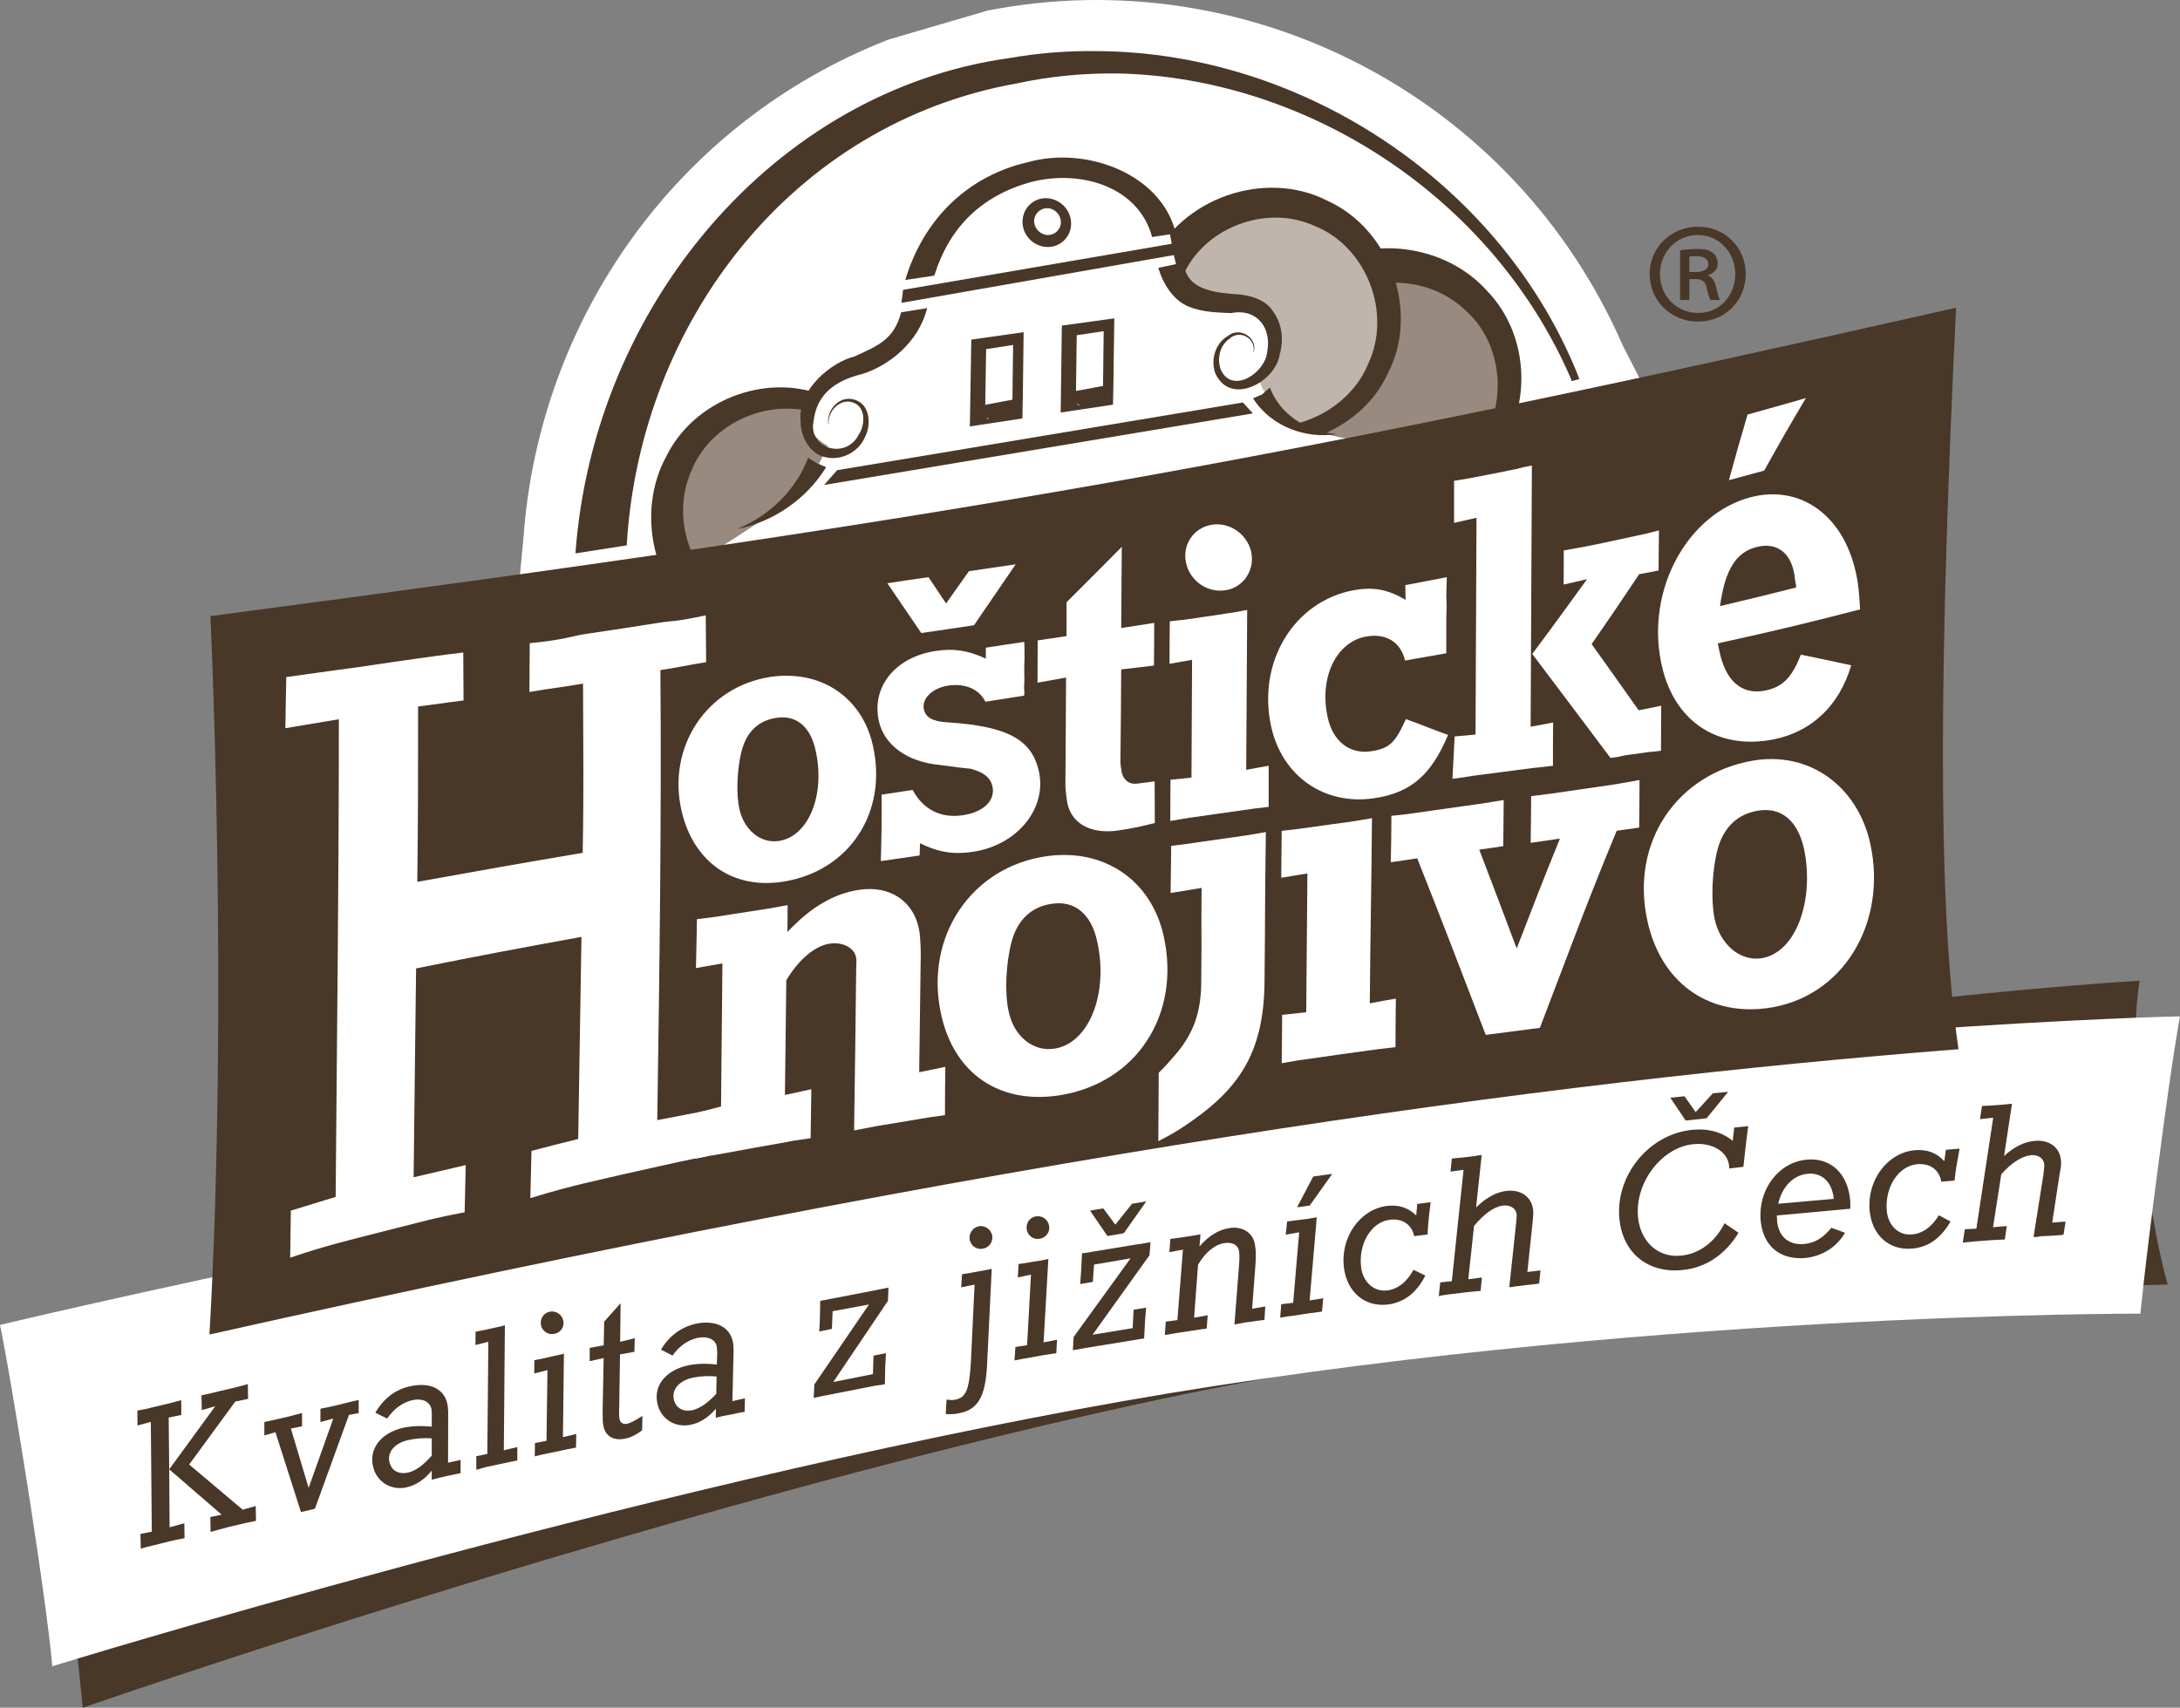 <?xml version="1.0" encoding="utf-8"?>
<!-- Generator: Adobe Illustrator 16.0.4, SVG Export Plug-In . SVG Version: 6.00 Build 0)  -->
<!DOCTYPE svg PUBLIC "-//W3C//DTD SVG 1.1//EN" "http://www.w3.org/Graphics/SVG/1.1/DTD/svg11.dtd">
<svg version="1.1" id="Vrstva_1" xmlns="http://www.w3.org/2000/svg" xmlns:xlink="http://www.w3.org/1999/xlink" x="0px" y="0px"
	 width="130.535px" height="102.269px" viewBox="0 0 130.535 102.269" enable-background="new 0 0 130.535 102.269"
	 xml:space="preserve">
<rect x="0" y="0" width="130.535" height="102.269" fill="#808080" stroke="none"/>
<g>
	<path fill="#FFFFFF" d="M1.227,79.776l4.402,21.562c0,0,13.496-4.695,29.031-9.25c15.547-4.539,23.176-7.473,45.168-10.703
		c22-3.219,32.992-3.074,38.719-3.219c5.715-0.148,9.082-0.43,9.082-0.43l-0.137-1.781l1.312-0.137c0,0-0.285-3.227-0.285-4.246
		c0-1.031,1.031-9.68,1.031-9.68l-2.211-0.59l-0.145-1.766l-11.145,0.883c0,0-0.734-11.883-0.59-21.848
		c0.152-9.973,0.738-18.625,0.738-18.625s-5.133,0.434-9.234,1.465c-4.117,1.031-9.246,2.055-9.246,2.055s-4.25-9.684-8.203-13.047
		C85.547,7.042,77.188-0.587,63.551,0.589c-13.641,1.18-20.68,8.062-23.312,11.438c-2.645,3.371-6.457,10.703-7.191,13.934
		c-0.73,3.223-1.164,8.945-1.164,8.945s-8.363,1.027-11.594,1.465c-3.227,0.438-6.883,0.738-6.883,0.738s0.43,12.758,0.43,20.23
		c0,7.484-0.137,19.656-0.137,19.656L1.227,79.776z"/>
	<path fill="#493728" d="M1.82,81.976c0,0,30.941-8.93,65.695-15.16c38.344-6.883,60.605-8.082,60.605-8.082
		s-0.617,3.094,0.074,9.055c0.742,6.453,1.609,9.137,1.609,9.137s-31.711,0.617-61.73,7.172
		c-29.277,6.383-63.117,18.172-63.117,18.172s-0.473-4.695-1.137-10.93C3.211,85.64,1.82,81.976,1.82,81.976"/>
	<path fill="#FFFFFF" d="M0,79.347c0,0,32.539-7.832,67.586-12.676c38.664-5.336,62.949-5.805,62.949-5.805
		s-0.418,2.129-1.262,8.617c-0.922,6.992-1.105,9.188-1.105,9.188s-30.652-0.094-60.988,5.25
		C37.633,89.136,3.129,99.788,3.129,99.788s-0.133-2.078-1.297-9.633C0.496,81.581,0,79.347,0,79.347"/>
	<path fill="#FFFFFF" d="M31.055,35.249l67.48-11.898l-1.352-2.629c-6.52-14.98-22.477-23.133-38.043-20.09l-5.93,1.734
		c-12.801,5-20.938,16.875-21.863,29.812L31.055,35.249z"/>
	<path fill="#988A7E" d="M76.832,20.507c1.316-3.637,5.309-5.52,8.949-4.219c3.637,1.301,5.523,5.309,4.223,8.941
		c-1.297,3.629-5.305,5.531-8.949,4.227C77.422,28.147,75.547,24.144,76.832,20.507"/>
	<path fill="#493728" d="M80.051,18.108c-1.621,1.102-2.547,2.605-3.219,2.398c-0.57-0.07-0.469-2.605,1.887-4.273
		c3.207-2.27,7.848-1.594,10.328,1.191c2.633,2.719,2.703,7.25,0.371,9.996c-2.195,2.84-6.492,3.684-9.453,1.812
		c-3.023-1.695-4.348-5.621-3.102-8.711c-1.066,3.168,0.508,6.82,3.379,8.211c2.836,1.555,6.559,0.488,8.258-2.012
		c1.832-2.445,1.484-6.121-0.703-8.09C85.719,16.593,82.25,16.351,80.051,18.108"/>
	<path fill="#988A7E" d="M46.902,37.804c-3.863,0-6.996-3.137-6.996-7c0-3.855,3.133-6.992,6.996-6.992
		c3.871,0,6.996,3.137,6.996,6.992C53.898,34.667,50.773,37.804,46.902,37.804"/>
	<path fill="#493728" d="M43.566,35.585c1.57,1.156,3.301,1.52,3.336,2.215c0.121,0.562-2.297,1.328-4.668-0.328
		c-3.199-2.25-4.133-6.848-2.344-10.129c1.656-3.379,5.895-4.984,9.281-3.711c3.406,1.109,5.648,4.863,4.891,8.277
		c-0.578,3.434-3.828,6-7.16,5.867c3.344-0.074,6.25-2.789,6.594-5.961c0.5-3.184-1.746-6.328-4.676-7.09
		c-2.93-0.895-6.266,0.672-7.387,3.391C40.219,30.753,41.152,34.112,43.566,35.585"/>
	<path fill="#BFB5AD" d="M70.355,15.28c2.121-3.223,6.453-4.125,9.684-2.004c3.227,2.121,4.113,6.453,2.004,9.684
		c-2.125,3.227-6.461,4.129-9.691,2.008C69.125,22.847,68.23,18.507,70.355,15.28"/>
	<path fill="#493728" d="M73.082,25.862c3.508,1.812,8.352,0.176,10.039-3.535c1.859-3.625,0.172-8.574-3.637-10.305
		c-3.723-1.91-8.789-0.18-10.555,3.73c-1.965,3.809-0.195,9.008,3.805,10.832l1.039-2.23c-2.852-1.16-4.34-4.848-2.984-7.738
		c1.203-2.938,5.008-4.457,7.988-3.059c3.027,1.234,4.59,5.156,3.152,8.223c-1.273,3.117-5.312,4.719-8.461,3.246L73.082,25.862z"/>
	<path fill="#FFFFFF" d="M82.02,26.429c-3.969-0.297-5.441-1.773-6.066-2.602c-0.621-0.828-0.629-1.457-0.629-1.457
		s0.836-1.004,0.992-2.109c0.129-1.105-0.164-1.566-0.914-2.051c-0.762-0.477-1.668-0.207-2.695-0.484
		c-1.039-0.27-1.961-1.047-2.223-1.723c-0.285-0.691-0.426-2.547-0.766-3.297c-0.336-0.754-1.289-2.191-2.387-2.742
		c-1.105-0.555-2.199-1.168-3.574-1.027c-1.371,0.137-2.531,0.273-3.91,0.949c-1.371,0.695-2.125,1.242-2.945,2.336
		c-0.828,1.105-1.168,1.789-1.508,2.68c-0.348,0.891-0.555,2.875-0.965,3.695c-0.41,0.828-0.82,1.512-2.055,2.199
		c-1.238,0.688-2.738,1.031-3.219,1.926c-0.484,0.887-0.973,1.73-0.734,2.648c0.25,0.918,1.141,1.328,1.141,1.328
		s-0.75,1.703-1.512,2.602c-0.746,0.895-5.512,3.844-5.512,3.844L82.02,26.429z"/>
	<path fill="#493728" d="M80.051,25.995c-1.863-0.156-3.434-1.215-4.012-2.789l-0.461,0.41l-0.547,0.242
		C76.16,25.612,78.266,26.288,80.051,25.995"/>
	<path fill="#493728" d="M75.066,21.104c0.27-0.859-0.816-1.578-1.551-0.98c-0.73,0.426-1.027,1.383-0.758,2.203
		c0.891,2.039,3.625,0.559,3.871-1.102c0.238-0.828,0.172-1.816-0.414-2.59c-0.523-0.859-1.797-1.016-2.43-1.027
		c-1.621-0.145-2.754-0.48-2.922-1.887l-1.504,0.32c0.254,0.875,0.855,1.934,1.82,2.324c0.918,0.359,1.734,0.34,2.527,0.387
		c1.551-0.309,2.445,0.875,2.176,2.297c-0.109,1.289-2.07,2.559-2.762,1.133c-0.266-0.621-0.109-1.473,0.496-1.895
		c0.59-0.559,1.598-0.066,1.438,0.816"/>
	<path fill="#493728" d="M44.188,31.671c2.086-0.422,4.086-1.75,5.281-3.695l-0.566-0.238l-0.512-0.324
		c-0.711,1.871-2.227,3.418-4.203,4.246"/>
	<path fill="#493728" d="M49.617,25.429c-0.09-0.828,0.742-1.617,1.48-1.316c0.742,0.254,0.723,1.312,0.324,1.914
		c-0.777,1.527-3.039,0.836-2.707-0.793c0.18-1.582,1.23-2.426,2.914-2.836c1.547-0.477,3.375-1.863,3.887-3.945l-1.555,0.25
		c-0.43,1.602-1.305,1.969-2.797,2.645c-1.344,0.328-3.418,1.961-3.223,3.863c-0.027,0.895,0.543,2.027,1.559,2.184
		c0.949,0.191,1.914-0.363,2.277-1.184c0.402-0.73,0.355-2.008-0.625-2.281c-0.926-0.277-1.703,0.695-1.547,1.5"/>
	<path fill="#493728" d="M70.406,13.976c-0.836-3.551-5.348-5.242-8.832-4.27c-3.516,0.797-6.242,3.301-7.367,7.059l1.738-0.258
		c0.871-2.805,2.738-4.773,5.809-5.609c2.938-0.758,6.418,0.262,7.234,3.297L70.406,13.976z"/>
	<polygon fill="#493728" points="70.586,14.526 54.074,17.358 53.98,18.136 70.777,15.19 	"/>
	<polygon fill="#493728" points="74.422,24.104 50.125,28.159 49.348,29.042 75.02,24.757 	"/>
	<path fill="#493728" d="M61.242,23.995c0,0,0.039-3.293,0.051-4.102c0,0-1.629,0.227-3.133,0.445c0,0-0.078,4.961-0.086,5.199
		l3.145-0.477l0.023-1.238l-2.766,0.516c-0.137-0.129,1.164,1.18,0.594,0.688l0.102-0.031l-0.184-0.242l0.059-3.844l1.617-0.25
		l-0.043,3.363L61.242,23.995z"/>
	<path fill="#493728" d="M66.668,23.171c0,0,0.039-3.305,0.055-4.105c0,0-1.629,0.223-3.141,0.434c0,0-0.066,4.973-0.07,5.203
		l3.133-0.469l0.023-1.234l-2.762,0.508c-0.133-0.113,1.164,1.176,0.59,0.688l0.098-0.023l-0.172-0.242l0.051-3.855l1.613-0.242
		l-0.039,3.363L66.668,23.171z"/>
	<path fill="#493728" d="M62.695,11.87c-0.797-0.039-1.453,0.582-1.469,1.383c-0.016,0.812,0.629,1.492,1.441,1.539
		c0.793,0.039,1.465-0.582,1.469-1.387C64.148,12.604,63.512,11.921,62.695,11.87 M62.711,14.073
		c-0.43-0.023-0.797-0.406-0.789-0.848c0.012-0.43,0.375-0.773,0.812-0.758c0.441,0.027,0.793,0.402,0.789,0.844
		S63.156,14.093,62.711,14.073"/>
	<path fill="#493728" d="M12.598,36.897c44.551-5.863,63.945-9.285,104.527-18.469c-0.953,19.914-1.195,35.406,0.148,44.406
		c-25.168,1.977-56.555,6.301-104.73,17.086C13.695,59.632,12.598,36.897,12.598,36.897"/>
	<path fill="#FFFFFF" d="M34.891,51.073c0.074-4.09,0.027-6.027,0.02-10.133c-1.289,0.227-1.934,0.277-3.211,0.5
		c0.008-1.375,0.008-1.535,0.02-2.922c1.977-0.184,2.609-0.441,3.289-0.543c1.816-0.27,2.727-0.406,4.547-0.695
		c0.68-0.109,0.816-0.023,2.703-0.43c0.008,1.336,0.016,1.477,0.023,2.805c-1.102,0.176-1.645,0.312-2.738,0.473
		c0.07,8.898-0.055,18.062-0.188,26.953c1.523-0.301,1.797-0.336,3.121-0.602c-0.027,1.105-0.039,1.66-0.074,2.75
		c-1.438,0.277-2.125,0.434-2.855,0.598c-1.836,0.402-2.754,0.617-4.582,1.043c-0.727,0.176-1.777,0.438-3.211,0.883
		c0.031-1.117,0.039-1.68,0.07-2.828c1.23-0.332,1.52-0.391,2.797-0.715c0.078-5.344,0.117-6.77,0.195-12.102
		c-3.969,0.719-5.961,1.098-9.902,1.887c-0.059,5.543-0.094,7.105-0.148,12.508c1.457-0.348,1.734-0.395,3.121-0.73
		c-0.031,1.152-0.039,1.719-0.066,2.828c-1.449,0.27-2.078,0.438-2.789,0.617c-1.785,0.457-3.258,0.816-5.012,1.285
		c-0.703,0.199-1.27,0.352-2.645,0.816c0.016-1.09,0.023-1.656,0.039-2.82c1.285-0.379,1.688-0.527,2.684-0.816
		c0.074-9.418,0.195-19.188,0.191-28.609c-1.289,0.211-1.922,0.316-3.203,0.535c0.016-1.48,0.035-1.543,0.055-3.062
		c2.195-0.309,2.141-0.301,2.809-0.391c1.805-0.227,3.297-0.48,5.102-0.727c0.676-0.082,1.094-0.168,2.688-0.352
		c0,1.414,0.012,1.469,0.016,2.871c-1.086,0.145-1.637,0.219-2.723,0.363c0,4.262,0.004,6.238-0.047,10.5
		C28.934,52.101,30.918,51.745,34.891,51.073"/>
	<path fill="#FFFFFF" d="M52.266,44.644c0.91,4.008-1.418,7.551-5.398,8.16c-3.066,0.469-5.355-1.246-6.051-4.219
		c-0.898-3.82,1.473-7.477,5.348-8.051C49.145,40.104,51.621,41.753,52.266,44.644 M44.41,44.96c-0.285,1.109-0.34,2.617-0.129,3.52
		c0.285,1.234,1.273,2.051,2.359,1.883c1.789-0.273,2.801-2.789,2.191-5.453c-0.316-1.41-1.16-2.105-2.344-1.918
		C45.422,43.144,44.711,43.819,44.41,44.96"/>
	<path fill="#FFFFFF" d="M59.031,38.788c0.922-0.145,1.387-0.211,2.301-0.348c0.008,0.359,0.012,0.145,0.012,0.625
		c0.004,0.141,0.004,0.219,0.004,0.359c-0.004,0.145-0.008,0.211-0.016,0.363v0.453c0.008,0.191,0.008,0.289,0.008,0.48
		c-0.008,0.191-0.008,0.293-0.02,0.488c0.012,0.121,0.012,0.18,0.02,0.297c-0.008,0.07-0.008,0.094-0.02,0.156
		c-0.922,0.141-1.391,0.219-2.316,0.363c-0.379-0.762-1.223-1.117-2.23-0.965c-0.945,0.148-1.598,0.773-1.453,1.43
		c0.121,0.496,0.547,0.719,1.406,0.77c3.594,0.227,5.059,1.027,5.48,2.938c0.488,2.215-1.285,4.414-3.934,4.812
		c-1.176,0.176-2.043,0.043-3.188-0.508c-0.004,0.289-0.004,0.434-0.02,0.73c-0.93,0.137-1.391,0.207-2.32,0.336v-0.094
		c0-0.27,0.008-0.004,0.02-0.762c0.008-0.438,0.016-0.652,0.02-1.09c0.016-2.164,0-1.473,0-2.031
		c0.746-0.117,1.129-0.168,1.863-0.281c0.633,1.18,1.699,1.711,3.004,1.512c1.25-0.184,1.961-0.891,1.773-1.73
		c-0.117-0.52-0.523-0.82-1.141-1.004c-0.242-0.07,0.043-0.027-0.949-0.133c-0.211-0.035-0.316-0.051-0.535-0.074
		c-0.215-0.027-0.316-0.043-0.543-0.07c-1.93-0.184-3.301-1.18-3.629-2.609c-0.465-2.047,0.965-3.848,3.387-4.215
		c1.082-0.168,1.945-0.039,3.016,0.457V38.788z M58.02,34.206c1.117-0.168,1.688-0.246,2.797-0.41
		c-0.992,1.453-1.5,2.191-2.496,3.648c-1.25,0.188-1.891,0.285-3.156,0.465c-0.809-1.184-1.219-1.781-2.031-2.98
		c0.988-0.152,1.484-0.227,2.465-0.363c0.422,0.629,0.633,0.941,1.051,1.574C57.199,35.37,57.473,34.972,58.02,34.206"/>
	<path fill="#FFFFFF" d="M69.113,37.304c-0.004,1.031-0.004,1.539-0.016,2.555c-0.781,0.09-1.18,0.141-1.961,0.23
		c-0.012,2.184-0.02,3.285-0.047,5.488c0,0.227,0.035,0.434,0.082,0.684c0.105,0.477,0.473,0.73,0.91,0.668
		c0.426-0.059,0.641-0.074,1.055-0.137c0,0.973,0.02,1.508,0.012,2.496c-0.793,0.184-0.84,0.234-2.133,0.438
		c-1.637,0.258-2.828-0.359-3.102-1.617c-0.043-0.227-0.133-0.91-0.117-1.215c0.016-2.559,0.023-3.809,0.039-6.32
		c-0.676,0.129-1.023,0.188-1.711,0.309c0.008-1.016,0.008-1.52,0.012-2.531c0.688-0.105,1.035-0.156,1.727-0.258v-2.027
		c1.32-1.32,1.988-1.977,3.309-3.32c-0.02,1.957-0.02,2.918-0.035,4.863C67.93,37.491,68.328,37.429,69.113,37.304"/>
	<path fill="#FFFFFF" d="M74.621,46.104c0.527-0.105,0.812-0.148,1.344-0.246c0,0.984,0,1.477,0,2.465
		c-0.883,0.098-0.996,0.117-1.219,0.152c-1.398,0.191-2.094,0.297-3.488,0.496c-0.301,0.039-0.383,0.062-1.184,0.195
		c0.008-0.988,0.008-1.488,0.012-2.469c0.504-0.055,0.766-0.078,1.258-0.129c0.012-2.848,0.023-4.215,0.035-7.051
		c-0.527,0.094-0.805,0.133-1.348,0.234c0-0.973,0-1.57,0.016-2.543c0.574-0.062,0.945-0.102,1.344-0.16
		c0.926-0.148,1.227-0.168,2.137-0.324c0.141-0.012,0.301-0.031,1.152-0.199C74.656,40.366,74.645,42.284,74.621,46.104
		 M74.922,33.054c0.227,1.074-0.457,2.121-1.512,2.289c-1.094,0.188-2.152-0.539-2.391-1.633c-0.242-1.082,0.449-2.09,1.512-2.281
		C73.617,31.245,74.668,31.968,74.922,33.054"/>
	<path fill="#FFFFFF" d="M86.633,34.565c-0.012,0.562-0.012,0.211-0.031,1.109c0.008,0.258,0.008,0.383,0.02,0.641
		c-0.012,0.266-0.012,0.406-0.02,0.676c0,2.242,0,1.586,0,2.133c-0.988,0.168-1.48,0.262-2.469,0.434
		c-0.262-1.105-1.129-1.648-2.316-1.441c-1.809,0.312-2.848,2.48-2.316,4.848c0.305,1.434,1.324,2.215,2.582,2.027
		c1.098-0.164,1.445-0.473,2.102-1.926c1.195,0.426,1.453,0.57,2.523,0.945c-0.988,2.344-2.176,3.473-4.457,3.797
		c-2.961,0.426-5.473-1.32-6.133-4.285c-0.859-3.887,1.375-7.523,4.953-8.18c1.18-0.203,2.012-0.051,3.094,0.578
		c-0.012-0.352-0.012-0.531-0.016-0.879C85.148,34.847,85.637,34.757,86.633,34.565"/>
	<path fill="#FFFFFF" d="M91.652,43.522c0.543-0.098,0.805-0.148,1.348-0.254c-0.012,1.055-0.012,1.566-0.012,2.594
		c-0.375,0.043-0.207,0.023-1.25,0.137c-1.387,0.18-2.098,0.277-3.484,0.453c-1.016,0.16-0.863,0.137-1.285,0.188
		c0.047-1,0.086-1.512,0.133-2.539c0.512-0.039,0.758-0.066,1.25-0.113c0.023-5.133,0.035-7.871,0.059-12.98
		c-0.539,0.125-0.805,0.18-1.344,0.305c0-1.02,0-1.523,0-2.52c0.852-0.137,0.977-0.156,1.254-0.215
		c0.906-0.176,1.371-0.262,2.266-0.449c0.105-0.016,0.328-0.062,0.648-0.152c0.203-0.039,0.301-0.062,0.492-0.098
		C91.703,33.866,91.68,37.296,91.652,43.522 M93.629,35.007c0.008-0.812,0.008-1.23,0.008-2.043c1.273-0.223,1.512-0.27,2.301-0.438
		c0.859-0.184,1.266-0.27,2.105-0.453c0.324-0.062,0.422-0.086,1.293-0.309c-0.008,0.957-0.02,1.441-0.023,2.402
		c-0.465,0.094-0.68,0.133-1.16,0.219c-1.137,1.703-1.707,2.539-2.848,4.191c1.129,1.57,1.695,2.383,2.816,3.961
		c0.531-0.105,0.812-0.16,1.348-0.273c-0.008,1.094-0.008,1.629-0.012,2.695c-0.168,0.023-0.246,0.027-0.43,0.055
		c-0.273,0.012-0.473,0.047-0.551,0.059c-0.41,0.059-0.625,0.09-1.027,0.141c-0.082,0.016-0.258,0.035-0.496,0.102
		c-0.207,0.035-0.312,0.047-0.52,0.074c-1.871-2.48-2.805-3.75-4.684-6.227c1.32-1.766,1.969-2.668,3.281-4.477
		C94.465,34.812,94.188,34.882,93.629,35.007"/>
	<path fill="#FFFFFF" d="M102.855,38.53c0.043,0.164,0.059,0.25,0.09,0.41c0.359,1.852,1.363,2.707,2.785,2.41
		c1-0.215,1.562-0.754,2.102-2.145c1.215,0.246,1.805,0.379,3.016,0.637c-0.719,2.438-2.391,4-4.684,4.445
		c-3.398,0.648-6.012-1.152-6.703-4.633c-0.887-4.395,1.605-8.863,5.332-9.867c2.992-0.801,5.695,1.066,6.391,4.789
		c0.086,0.422,0.133,0.855,0.195,1.918C107.988,37.374,106.277,37.776,102.855,38.53 M107.547,35.183
		c0.004-0.121-0.012-0.215-0.031-0.273c-0.047-0.242-0.066-0.516-0.086-0.578c-0.234-1.293-1.098-1.867-2.25-1.574
		c-1.238,0.32-1.887,1.367-2.188,3.539C104.809,35.87,105.719,35.647,107.547,35.183 M108.133,23.839
		c-0.996,1.68-1.5,2.559-2.496,4.344c-0.848,0.23-1.27,0.34-2.113,0.574c0.441-1.613,0.672-2.414,1.117-3.93
		C106.043,24.44,106.73,24.241,108.133,23.839"/>
	<path fill="#FFFFFF" d="M47,65.573c0.637-0.137,0.945-0.199,1.582-0.344c-0.02,1.18-0.023,1.766-0.043,2.934
		c-0.996,0.145-1.105,0.16-1.453,0.234c-1.609,0.281-2.418,0.43-4.023,0.727c-0.324,0.07-0.43,0.047-1.391,0.258
		c0.023-1.086,0.031-1.641,0.062-2.746c0.582-0.145,0.871-0.215,1.441-0.371c0.031-3.406,0.051-5.152,0.082-8.57
		c-0.637,0.113-0.949,0.168-1.586,0.281c0.031-1.176,0.039-1.766,0.062-2.93c0.637-0.074,0.961-0.113,1.441-0.191
		c0.941-0.152,1.398-0.223,2.328-0.363c0.324-0.047,0.461-0.07,1.66-0.285c-0.008,0.641-0.008,0.961-0.012,1.609
		c1.406-1.5,2.793-2.309,4.32-2.531c1.781-0.262,3.188,0.637,3.547,2.301c0.078,0.336,0.105,0.906,0.117,1.516
		c-0.039,2.832-0.055,4.262-0.094,7.109c0.621-0.121,0.938-0.188,1.566-0.324c-0.02,1.16-0.02,1.742-0.023,2.895
		c-0.934,0.121-1.07,0.156-1.414,0.211c-1.047,0.176-1.562,0.258-2.613,0.434c-0.113,0.023-0.254,0.047-1.414,0.27
		c0.055-3.82,0.082-5.785,0.125-9.633c0.02-0.336,0.02-0.613-0.008-0.734c-0.109-0.57-0.793-0.938-1.594-0.816
		c-0.891,0.145-1.848,0.961-2.582,2.188C47.051,61.44,47.035,62.843,47,65.573"/>
	<path fill="#FFFFFF" d="M69.684,56.077c1.035,4.723-1.656,8.805-6.262,9.52c-3.559,0.547-6.297-1.277-7.074-4.871
		c-1.004-4.609,1.793-8.789,6.281-9.445C66.086,50.776,68.941,52.694,69.684,56.077 M60.566,56.421
		c-0.34,1.305-0.414,3.086-0.168,4.16c0.312,1.48,1.457,2.41,2.727,2.223c2.094-0.316,3.262-3.301,2.574-6.426
		c-0.359-1.645-1.344-2.457-2.707-2.254C61.762,54.296,60.922,55.081,60.566,56.421"/>
	<path fill="#FFFFFF" d="M69.383,64.245c0.531-0.516,0.586-0.629,0.816-0.875c1.312-1.441,1.73-2.801,1.73-4.637
		c0.039-4.066-0.012-1.516,0.02-5.559c-0.617,0.105-1.219,0.199-1.855,0.305c0.016-1.133,0.023-1.703,0.035-2.824
		c0.625-0.07,1.238-0.152,1.719-0.23c1.105-0.16,1.645-0.23,2.75-0.391c0.148-0.023,0.258-0.043,1.199-0.203
		c-0.07,5.348-0.023,3.402-0.078,8.867c-0.016,4.094-1.348,6.305-4.262,8.371c-0.645,0.445-0.969,0.695-2.098,1.273
		C69.371,66.948,69.371,65.64,69.383,64.245"/>
	<path fill="#FFFFFF" d="M82.02,60.089c0.625-0.125,0.938-0.18,1.562-0.285c-0.012,1.156-0.02,1.75-0.023,2.906
		c-1.008,0.117-1.141,0.133-1.406,0.172c-1.609,0.223-2.426,0.332-4.035,0.566c-0.348,0.043-0.461,0.066-1.371,0.223
		c0.012-1.156,0.02-1.742,0.027-2.895c0.574-0.062,0.863-0.098,1.441-0.156c0.027-3.352,0.047-5.016,0.07-8.312
		c-0.629,0.102-0.938,0.152-1.566,0.258c0.016-1.121,0.016-1.684,0.027-2.809c0.676-0.07,1-0.113,1.449-0.176
		c1.086-0.152,1.621-0.23,2.707-0.375c0.141-0.02,0.254-0.039,1.25-0.207C82.117,53.296,82.059,55.585,82.02,60.089"/>
	<path fill="#FFFFFF" d="M93.406,50.222c-0.695,0.105-1.055,0.156-1.754,0.254c0.016-1.121,0.027-1.668,0.031-2.797
		c1.242-0.152,1.449-0.18,2.012-0.27c1.164-0.164,1.754-0.25,2.914-0.422c0.305-0.055,0.414-0.066,1.562-0.273
		c-0.008,1.168,0,1.727-0.02,2.848c-0.539,0.082-0.812,0.113-1.344,0.188c-1.883,4.543-2.77,7.031-4.602,11.805
		c-1.293,0.164-1.941,0.25-3.242,0.422c-1.648-4.301-2.469-6.449-4.102-10.574c-0.621,0.098-0.945,0.141-1.582,0.234
		c0.02-1.129,0.035-1.684,0.035-2.781c0.535-0.047,0.734-0.078,0.961-0.102c1.336-0.195,2.02-0.289,3.363-0.477
		c0.832-0.109,1.348-0.188,2.402-0.367c-0.012,1.117-0.012,1.652-0.027,2.766c-0.582,0.082-0.871,0.125-1.438,0.207
		c0.883,2.312,1.336,3.504,2.242,5.918C91.848,54.128,92.363,52.792,93.406,50.222"/>
	<path fill="#FFFFFF" d="M111.988,50.522c1.039,4.703-1.598,9.281-6.25,9.863c-3.586,0.441-6.332-1.652-7.105-5.285
		c-1.008-4.688,1.801-8.746,6.293-9.543C108.398,44.956,111.246,47.14,111.988,50.522 M102.855,50.831
		c-0.344,1.273-0.414,3.086-0.188,4.191c0.324,1.52,1.492,2.535,2.758,2.371c2.109-0.281,3.25-3.484,2.59-6.59
		c-0.375-1.648-1.348-2.477-2.723-2.258C104.062,48.737,103.223,49.519,102.855,50.831"/>
	<path fill="#493728" d="M94.562,22.702h0.012C90.051,11.116,78.117,3.132,65.727,3.062c-1.762-0.031-3.535,0.109-5.297,0.418
		C46.398,5.429,35.531,18.315,34.457,33.14l3.07-0.48c0.789-13.406,9.949-25.285,23.375-27.668c1.98-0.43,4.012-0.617,6.031-0.594
		c11.281,0.242,22.426,7.359,27.141,18.305l0.031,0.121l0.418-0.109L94.562,22.702L94.562,22.702z"/>
	<path fill="#493728" d="M14.531,90.409l0.781-0.219l0.016,0.891c-0.383,0.07-0.551,0.113-0.801,0.168l-0.852,0.203
		c-0.34,0.09-0.582,0.156-1.066,0.289l-0.012-0.891l0.676-0.141l-3.141-2.715l0.023,3.469l0.883-0.238l0.012,0.895
		c-0.402,0.07-0.578,0.113-0.789,0.16l-1.16,0.289c-0.18,0.035-0.324,0.074-0.672,0.176l-0.02-0.883l0.68-0.133l-0.059-6.578
		L8.234,85.37l-0.008-0.895c0.555-0.105,0.609-0.109,0.797-0.168l1.078-0.254c0.188-0.047,0.223-0.055,0.754-0.203v0.887
		l-0.754,0.156l0.031,3.102l2.758-3.781l-0.809,0.234l-0.016-0.887c0.445-0.098,0.672-0.145,1.004-0.23l1.004-0.238
		c0.191-0.047,0.348-0.086,0.766-0.203l0.016,0.887l-0.766,0.156l-2.762,3.773L14.531,90.409z"/>
	<path fill="#493728" d="M19.957,84.956l-0.77,0.203v-0.793c0.406-0.078,0.621-0.133,0.938-0.199l0.766-0.191
		c0.125-0.031,0.152-0.031,0.586-0.137v0.785l-0.582,0.113l-2.039,5.617l-0.836,0.199l-1.527-4.781l-0.664,0.191v-0.805
		c0.348-0.062,0.379-0.086,0.484-0.102l0.867-0.199c0.277-0.07,0.348-0.086,0.906-0.234v0.793l-0.668,0.137l1.062,3.551
		L19.957,84.956z"/>
	<path fill="#493728" d="M22.477,84.604c0.496-0.852,1.191-1.391,2.074-1.582c1.16-0.266,2.02,0.129,2.227,1.02
		c0.039,0.156,0.051,0.336,0.059,0.516l-0.008,3.039l0.75-0.168v0.793c-0.359,0.07-0.543,0.113-0.75,0.156l-0.543,0.125
		c-0.105,0.031-0.188,0.051-0.434,0.113v-0.543c-0.449,0.543-0.938,0.867-1.508,1c-0.922,0.207-1.805-0.328-2.008-1.262
		c-0.246-1.066,0.484-2.004,1.805-2.305c0.512-0.109,1.066-0.133,1.711-0.066l0.004-0.738c-0.004-0.133-0.012-0.277-0.027-0.336
		c-0.102-0.445-0.566-0.648-1.152-0.512c-0.574,0.141-1.098,0.512-1.496,1.102L22.477,84.604z M25.852,86.144
		c-0.469-0.043-0.965,0-1.414,0.098c-0.805,0.184-1.258,0.719-1.121,1.312c0.121,0.52,0.555,0.758,1.117,0.633
		c0.445-0.098,0.906-0.434,1.418-1.012V86.144z"/>
	<path fill="#493728" d="M30.168,86.851l0.809-0.191v0.801c-0.406,0.078-0.59,0.125-0.824,0.172l-0.973,0.207
		c-0.172,0.047-0.324,0.082-0.66,0.18v-0.812l0.66-0.137l0.062-6.715l-0.773,0.191l0.008-0.793c0.531-0.109,0.594-0.113,0.766-0.156
		l0.559-0.125c0.082-0.02,0.184-0.035,0.43-0.102L30.168,86.851z"/>
	<path fill="#493728" d="M33.707,86.065l0.797-0.188l-0.012,0.816c-0.531,0.098-0.574,0.109-0.785,0.156l-0.984,0.207
		c-0.191,0.039-0.215,0.039-0.703,0.16l0.012-0.797l0.691-0.133l0.059-4.234l-0.793,0.199l0.008-0.793
		c0.605-0.121,0.641-0.129,0.785-0.164l0.555-0.125c0.059-0.012,0.078-0.012,0.43-0.098L33.707,86.065z M33.727,79.081
		c0.086,0.367-0.152,0.727-0.523,0.797c-0.363,0.09-0.727-0.148-0.809-0.508c-0.078-0.375,0.145-0.734,0.516-0.816
		C33.273,78.476,33.641,78.71,33.727,79.081"/>
	<path fill="#493728" d="M38.008,80.14l-0.02,0.816l-0.863,0.156l-0.047,3.121c-0.016,0.457-0.008,0.66,0.023,0.785
		c0.047,0.188,0.234,0.297,0.449,0.25c0.184-0.039,0.496-0.199,0.918-0.477l-0.02,0.863c-0.312,0.25-0.688,0.441-1.008,0.5
		c-0.676,0.145-1.18-0.133-1.301-0.73c-0.051-0.195-0.055-0.422-0.055-0.859l0.062-3.238l-0.836,0.191v-0.797l0.84-0.152
		l0.027-1.418l0.984-1.105l-0.027,2.312L38.008,80.14z"/>
	<path fill="#493728" d="M39.578,80.823c0.508-0.84,1.215-1.352,2.098-1.551c1.164-0.234,2.02,0.18,2.207,1.082
		c0.027,0.148,0.043,0.336,0.043,0.516l-0.07,3.039l0.75-0.168l-0.016,0.805c-0.359,0.066-0.539,0.102-0.758,0.156L43.289,84.8
		c-0.098,0.023-0.188,0.047-0.43,0.105l0.008-0.539c-0.457,0.527-0.961,0.852-1.523,0.961c-0.934,0.191-1.797-0.359-1.984-1.297
		c-0.234-1.07,0.531-1.984,1.855-2.266c0.508-0.102,1.066-0.121,1.707-0.043l0.027-0.73c-0.012-0.133-0.016-0.27-0.027-0.348
		c-0.086-0.434-0.551-0.645-1.145-0.523c-0.57,0.125-1.105,0.484-1.508,1.062L39.578,80.823z M42.91,82.433
		c-0.465-0.043-0.961-0.023-1.414,0.07c-0.816,0.176-1.273,0.688-1.152,1.293c0.105,0.512,0.543,0.77,1.102,0.66
		c0.449-0.102,0.926-0.426,1.441-0.98L42.91,82.433z"/>
	<path fill="#493728" d="M52.27,82.292l0.035-1.109l0.746-0.145c-0.035,0.492-0.055,0.852-0.066,1.863
		c-0.238,0.035-0.359,0.055-0.641,0.094l-2.867,0.566c-0.215,0.047-0.398,0.07-0.754,0.156l0.039-0.805l3.27-4.789l-2.176,0.402
		l-0.043,1.059l-0.762,0.156c0.027-0.266,0.027-0.383,0.047-0.938c0.016-0.715,0.016-0.73,0.016-0.898
		c0.289-0.051,0.445-0.086,0.77-0.145l2.422-0.469c0.277-0.051,0.32-0.062,0.895-0.18l-0.031,0.793l-3.277,4.863L52.27,82.292z"/>
	<path fill="#493728" d="M56.68,83.812c0.23,0.039,0.34,0.043,0.496,0.016c0.672-0.121,0.859-0.59,0.961-2.277l0.219-4.621
		l-0.801,0.164l0.051-0.785c0.547-0.086,0.602-0.098,0.781-0.133l0.637-0.113c0.078-0.008,0.102-0.02,0.359-0.078l-0.281,5.793
		c-0.098,1.898-0.562,2.668-1.73,2.867c-0.234,0.047-0.461,0.059-0.742,0.035L56.68,83.812z M59.414,73.999
		c0.059,0.367-0.188,0.723-0.562,0.781c-0.371,0.074-0.715-0.168-0.789-0.535c-0.062-0.379,0.18-0.738,0.555-0.809
		C58.973,73.374,59.336,73.616,59.414,73.999"/>
	<path fill="#493728" d="M62.488,80.39l0.805-0.156l-0.043,0.805c-0.551,0.078-0.582,0.09-0.797,0.121l-0.996,0.18
		c-0.184,0.031-0.211,0.031-0.711,0.133l0.055-0.805l0.699-0.109l0.234-4.227l-0.789,0.168l0.047-0.801
		c0.602-0.09,0.645-0.094,0.785-0.125l0.559-0.086c0.059-0.012,0.086-0.023,0.438-0.094L62.488,80.39z M62.82,73.413
		c0.062,0.359-0.176,0.711-0.566,0.773c-0.363,0.07-0.711-0.176-0.773-0.547c-0.07-0.383,0.176-0.734,0.543-0.793
		C62.395,72.78,62.754,73.026,62.82,73.413"/>
	<path fill="#493728" d="M67.82,79.538l0.059-1.105l0.75-0.121c-0.051,0.492-0.074,0.852-0.121,1.844
		c-0.242,0.031-0.355,0.055-0.633,0.102l-2.883,0.469c-0.219,0.035-0.379,0.066-0.75,0.133l0.047-0.793l3.406-4.707l-2.184,0.371
		l-0.074,1.039l-0.754,0.125c0.02-0.258,0.031-0.391,0.062-0.938c0.039-0.719,0.039-0.719,0.043-0.898
		c0.281-0.035,0.438-0.062,0.766-0.121l2.438-0.402c0.27-0.031,0.336-0.043,0.898-0.145l-0.059,0.781l-3.41,4.762L67.82,79.538z
		 M67.785,72.089l0.855-0.145l-1.348,1.91l-0.98,0.168l-1.043-1.523l0.793-0.133l0.723,0.973L67.785,72.089z"/>
	<path fill="#493728" d="M71.5,78.913l0.816-0.145l-0.062,0.793c-0.551,0.082-0.598,0.082-0.805,0.121l-0.996,0.148
		c-0.191,0.031-0.211,0.043-0.707,0.121l0.059-0.801l0.695-0.094l0.332-4.219l-0.812,0.152l0.062-0.793
		c0.598-0.078,0.648-0.086,0.793-0.109l0.504-0.078c0.082-0.012,0.121-0.023,0.504-0.09l-0.059,0.727
		c0.551-0.637,1.141-1.008,1.824-1.105c0.77-0.117,1.406,0.312,1.5,1.016c0.055,0.27,0.062,0.723,0.027,1.172l-0.199,2.648
		l0.785-0.137l-0.047,0.805c-0.539,0.07-0.566,0.07-0.691,0.094l-0.473,0.062c-0.145,0.023-0.152,0.035-0.633,0.117l0.281-3.637
		c0.027-0.324,0.02-0.59-0.012-0.77c-0.047-0.355-0.406-0.535-0.863-0.469c-0.59,0.09-1.141,0.547-1.586,1.297L71.5,78.913z"/>
	<path fill="#493728" d="M78.418,77.878l0.816-0.129l-0.074,0.797c-0.539,0.078-0.586,0.078-0.805,0.109l-0.984,0.148
		c-0.191,0.02-0.215,0.02-0.715,0.109l0.062-0.805l0.715-0.086l0.359-4.223l-0.805,0.145l0.082-0.793
		c0.59-0.078,0.637-0.082,0.781-0.102l0.566-0.07c0.059-0.012,0.082-0.023,0.43-0.078L78.418,77.878z M79.773,70.3l-1.352,1.898
		L77.668,72.3l0.965-1.844L79.773,70.3z"/>
	<path fill="#493728" d="M85.668,71.995c-0.117,0.84-0.164,1.43-0.188,1.934L84.68,74.03c-0.148-0.703-0.715-1.082-1.477-0.98
		c-1.109,0.145-1.879,1.453-1.699,2.871c0.125,0.891,0.781,1.453,1.574,1.359c0.637-0.086,1.164-0.512,1.562-1.234l0.707,0.344
		c-0.527,1.035-1.262,1.598-2.215,1.73c-1.387,0.18-2.457-0.715-2.656-2.176c-0.238-1.801,0.918-3.5,2.559-3.723
		c0.703-0.09,1.285,0.098,1.766,0.57l0.062-0.691L85.668,71.995z"/>
	<path fill="#493728" d="M87.918,76.612l0.816-0.109l-0.078,0.812h-0.102c-0.602,0.055-0.617,0.059-0.703,0.07l-1.016,0.121
		c-0.059,0.012-0.215,0.023-0.418,0.059c-0.066,0.016-0.145,0.027-0.266,0.055l0.086-0.82l0.695-0.074l0.703-6.672l-0.781,0.113
		l0.078-0.785c0.551-0.055,0.605-0.055,0.785-0.078l0.609-0.074c0.004,0,0.082-0.012,0.18-0.035l0.215-0.023l-0.336,3.137
		c0.578-0.566,1.203-0.914,1.801-0.988c0.879-0.102,1.516,0.352,1.609,1.102c0.023,0.203,0.023,0.305-0.023,0.738l-0.316,3.016
		l0.785-0.098l-0.078,0.781c-0.145,0.035-0.227,0.047-0.289,0.047l-0.52,0.055l-0.508,0.066h-0.105l-0.102,0.035l-0.129,0.012
		c-0.023,0.008-0.059,0.012-0.137,0.008l0.402-3.766c0.043-0.457,0.047-0.5,0.035-0.613c-0.043-0.344-0.391-0.559-0.816-0.504
		c-0.527,0.059-1.129,0.492-1.73,1.215L87.918,76.612z"/>
	<path fill="#493728" d="M104.68,67.44c-0.078,0.531-0.172,1.359-0.289,2.438l-0.855,0.098c0.012-0.078,0-0.137,0-0.16
		c-0.086-0.848-1.012-1.414-2.152-1.293c-1.898,0.191-3.508,2.324-3.301,4.383c0.156,1.484,1.219,2.434,2.582,2.289
		c1.078-0.102,2.035-0.816,2.598-1.938l0.836,0.57c-0.781,1.297-1.957,2.09-3.32,2.227c-2.086,0.227-3.598-0.996-3.809-3.031
		c-0.27-2.602,1.75-5.102,4.348-5.359c0.949-0.102,1.809,0.137,2.434,0.66l0.09-0.797L104.68,67.44z M102.562,65.476l0.918-0.09
		l-1.293,1.586l-1.254,0.133l-0.918-1.367l0.852-0.086l0.668,0.949L102.562,65.476z"/>
	<path fill="#493728" d="M106.391,72.792c0.016,0.141,0.016,0.254,0.016,0.312c0.082,0.949,0.699,1.473,1.613,1.398
		c0.633-0.059,1.125-0.348,1.641-0.973l0.816,0.297c-0.504,0.871-1.371,1.402-2.371,1.512c-1.52,0.125-2.531-0.707-2.68-2.234
		c-0.164-1.863,1.062-3.5,2.758-3.656c1.434-0.133,2.469,0.828,2.605,2.461c0.004,0.086,0.012,0.254,0.004,0.477L106.391,72.792z
		 M109.805,71.796c-0.102-1.004-0.711-1.594-1.574-1.5c-0.84,0.078-1.516,0.754-1.754,1.793L109.805,71.796z"/>
	<path fill="#493728" d="M117.336,68.788c-0.156,0.832-0.254,1.414-0.301,1.914l-0.793,0.066c-0.121-0.707-0.668-1.117-1.438-1.047
		c-1.109,0.094-1.949,1.352-1.828,2.777c0.078,0.898,0.707,1.5,1.5,1.43c0.648-0.055,1.188-0.445,1.621-1.148l0.695,0.371
		c-0.574,1.012-1.344,1.547-2.316,1.625c-1.375,0.113-2.402-0.824-2.527-2.301c-0.156-1.816,1.086-3.461,2.73-3.594
		c0.711-0.055,1.285,0.156,1.742,0.66l0.098-0.684L117.336,68.788z"/>
	<path fill="#493728" d="M119.34,73.495l0.824-0.07l-0.121,0.809h-0.102c-0.602,0.031-0.625,0.031-0.707,0.035l-1.012,0.078
		c-0.066,0.008-0.215,0.02-0.43,0.043c-0.062,0.008-0.145,0.008-0.266,0.031l0.125-0.805l0.691-0.035l1.008-6.645l-0.793,0.086
		l0.121-0.789c0.555-0.027,0.602-0.027,0.789-0.043l0.605-0.047c0,0,0.09-0.012,0.18-0.023l0.223-0.02L120,69.229
		c0.598-0.551,1.238-0.863,1.852-0.906c0.863-0.078,1.488,0.402,1.551,1.152c0.023,0.223,0.023,0.32-0.062,0.742l-0.457,3
		l0.801-0.059l-0.125,0.785c-0.121,0.02-0.219,0.031-0.273,0.031l-0.52,0.035l-0.52,0.023l-0.105,0.012l-0.109,0.027l-0.121,0.004
		c-0.023,0.008-0.066,0.012-0.145,0l0.59-3.734c0.047-0.465,0.062-0.512,0.047-0.621c-0.023-0.348-0.359-0.574-0.785-0.539
		c-0.523,0.047-1.16,0.434-1.785,1.141L119.34,73.495z"/>
	<path fill="#493728" d="M101.684,13.577c1.609,0,2.848,1.25,2.848,2.828c0,1.609-1.238,2.855-2.859,2.855
		c-1.609,0-2.895-1.246-2.895-2.855c0-1.578,1.285-2.828,2.895-2.828H101.684z M101.66,14.073c-1.285,0-2.266,1.055-2.266,2.332
		c0,1.309,0.98,2.336,2.289,2.336c1.262,0.016,2.223-1.027,2.223-2.324c0-1.289-0.961-2.344-2.234-2.344H101.66z M101.156,17.964
		h-0.555v-2.969c0.301-0.047,0.625-0.086,1.035-0.086c0.496,0,0.742,0.086,0.918,0.234c0.176,0.117,0.301,0.352,0.301,0.633
		c0,0.363-0.258,0.594-0.566,0.691v0.039c0.246,0.105,0.391,0.34,0.477,0.73c0.09,0.438,0.168,0.621,0.227,0.727h-0.559
		c-0.09-0.105-0.16-0.371-0.25-0.77c-0.074-0.332-0.273-0.48-0.676-0.48h-0.352V17.964z M101.156,16.292h0.371
		c0.383,0,0.762-0.121,0.762-0.457c0-0.285-0.191-0.496-0.715-0.496c-0.203,0-0.324,0.012-0.418,0.031V16.292z"/>
</g>
</svg>
